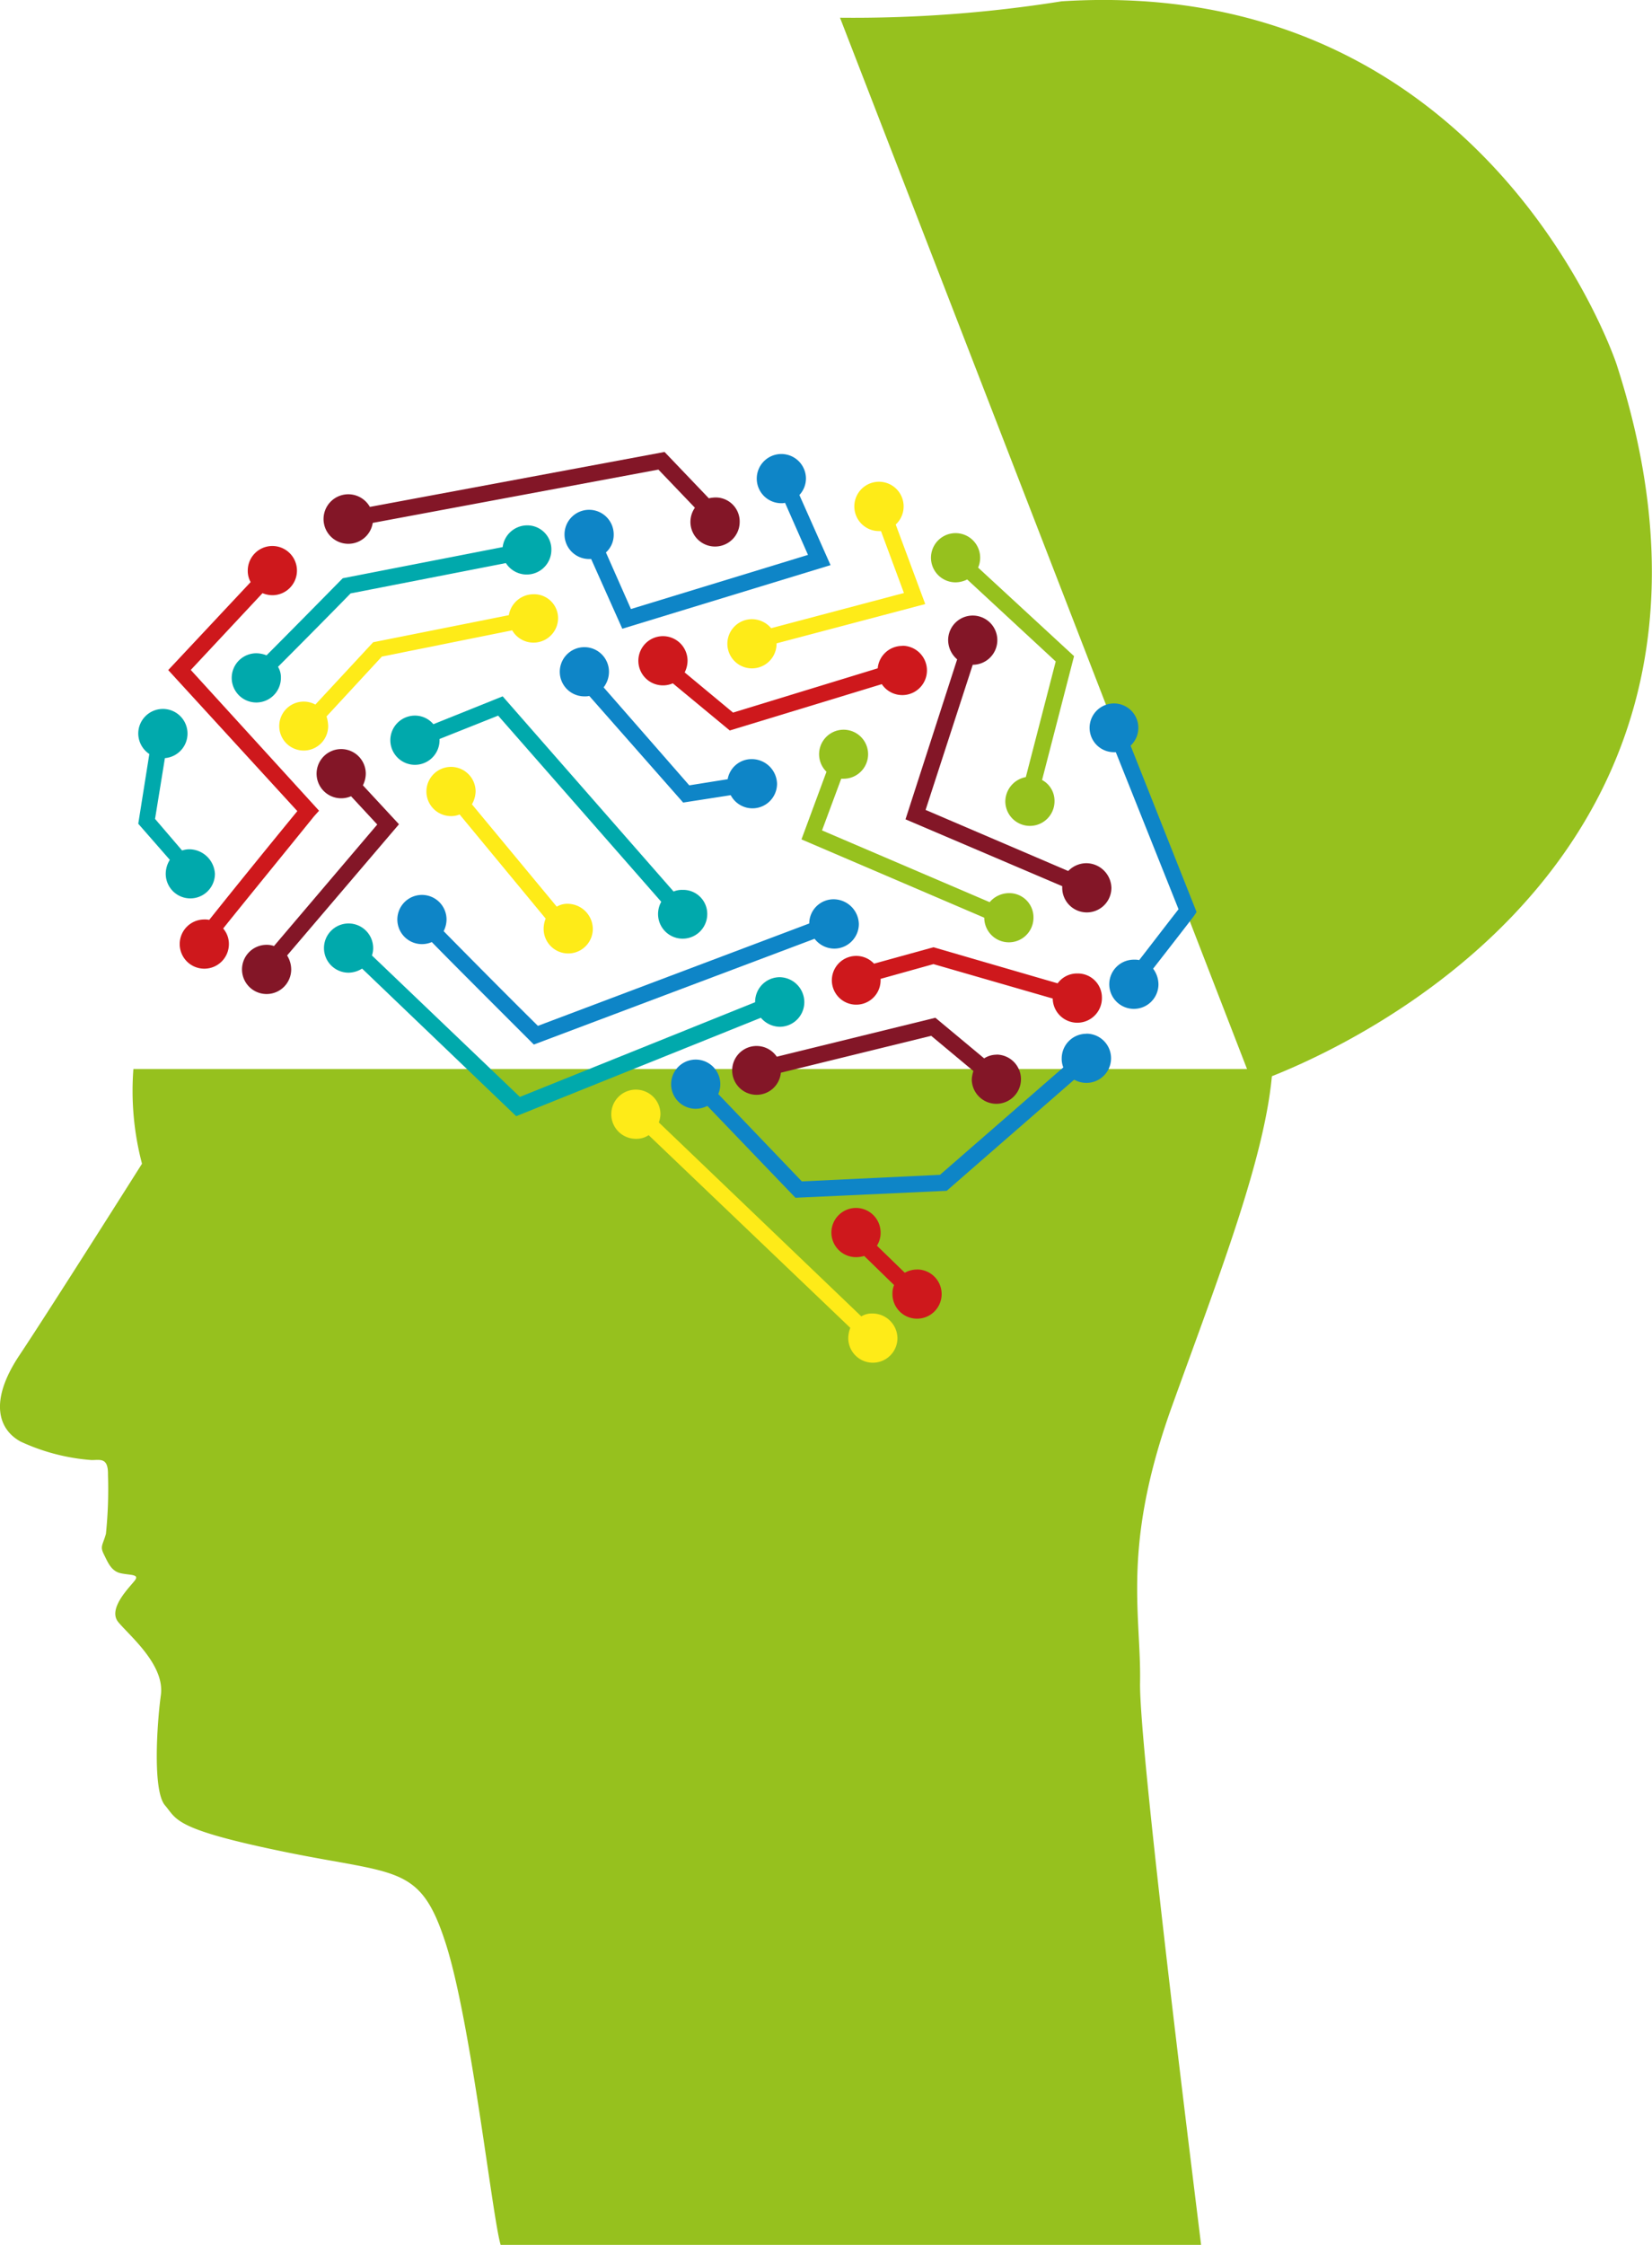 <svg xmlns="http://www.w3.org/2000/svg" width="51.654" height="70.166" viewBox="0 0 51.654 70.166">
  <g id="Group_249" data-name="Group 249" transform="translate(-155.17 -34)">
    <path id="Path_796" data-name="Path 796" d="M52.2,302.871c.038-2.14-.589-4.229,1-8.637,1.448-4.024,2.96-7.868,3.14-10.534H20.724a8.955,8.955,0,0,0,.269,2.96s-2.858,4.524-3.832,5.985-.641,2.332.038,2.7a6.39,6.39,0,0,0,2.217.577c.269,0,.525-.09.513.461a13.543,13.543,0,0,1-.064,1.845c-.1.359-.192.384-.064.641s.231.525.525.59.589.026.449.218-.871.884-.525,1.307,1.461,1.333,1.333,2.281-.256,3,.128,3.447.256.743,3.768,1.461,4.216.384,5.011,2.858,1.461,8.586,1.717,9.419h21.9C54.12,320.466,52.159,305.011,52.2,302.871Z" transform="translate(138.617 -216.288)" fill="#96c11e"/>
    <path id="Path_797" data-name="Path 797" d="M221.5,23.526l12.9,33.306s16.89-5.459,11.38-22.478c0,0-4.024-12.187-17.352-11.341A41.453,41.453,0,0,1,221.5,23.526Z" transform="translate(-40.065 11.028)" fill="#96c11e"/>
    <path id="Path_798" data-name="Path 798" d="M51.9,200.283a.726.726,0,0,0-.231.038l-.846-.987.308-1.9a.77.77,0,1,0-.833-.769.778.778,0,0,0,.346.641l-.346,2.179.987,1.128a.828.828,0,0,0-.128.436.769.769,0,0,0,1.538,0A.811.811,0,0,0,51.9,200.283Z" transform="translate(109.195 -139.739)" fill="#00a9ac"/>
    <path id="Path_799" data-name="Path 799" d="M82.34,151.1a.775.775,0,0,0-.769.679l-5,.974-.051.051c-.743.756-1.781,1.807-2.332,2.358a.892.892,0,0,0-.32-.064.769.769,0,1,0,.769.769.635.635,0,0,0-.09-.346c.666-.666,1.948-1.961,2.268-2.294l4.857-.948a.771.771,0,0,0,1.422-.41A.752.752,0,0,0,82.34,151.1Z" transform="translate(89.316 -100.68)" fill="#00a9ac"/>
    <path id="Path_800" data-name="Path 800" d="M120.937,198.849a.69.69,0,0,0-.282.051l-5.344-6.1-2.166.871a.75.75,0,0,0-.577-.269.769.769,0,1,0,.769.769v-.038l1.833-.73,5.1,5.818a.783.783,0,0,0-.1.384.769.769,0,1,0,1.538,0A.752.752,0,0,0,120.937,198.849Z" transform="translate(55.576 -137.036)" fill="#00a9ac"/>
    <path id="Path_801" data-name="Path 801" d="M109.85,249.879a.771.771,0,0,0-.769.769v.013l-7.356,2.96L97.1,249.2a.726.726,0,0,0,.038-.231.769.769,0,1,0-.769.769.818.818,0,0,0,.423-.128l4.818,4.613,7.651-3.076a.788.788,0,0,0,.589.282.771.771,0,0,0,.769-.769A.782.782,0,0,0,109.85,249.879Z" transform="translate(69.7 -185.337)" fill="#00a9ac"/>
    <path id="Path_802" data-name="Path 802" d="M62.316,164.466l-4.011-4.4,2.243-2.4a.825.825,0,0,0,.308.064.769.769,0,1,0-.769-.769.711.711,0,0,0,.09.359L57.6,160.07l4.037,4.408c-.884,1.076-2.1,2.576-2.755,3.4a.623.623,0,0,0-.154-.013.769.769,0,1,0,.769.769.736.736,0,0,0-.179-.487c.666-.833,1.935-2.384,2.845-3.511Z" transform="translate(102.83 -105.127)" fill="#ce181c"/>
    <path id="Path_803" data-name="Path 803" d="M180.553,178.495a.769.769,0,0,0-.769.7l-4.524,1.384-1.512-1.256a.825.825,0,0,0,.09-.359.769.769,0,1,0-.461.7l1.781,1.474,4.754-1.448a.771.771,0,1,0,.641-1.2Z" transform="translate(2.83 -124.307)" fill="#ce181c"/>
    <path id="Path_804" data-name="Path 804" d="M227.089,254.82a.747.747,0,0,0-.615.308L222.591,254l-1.858.513a.762.762,0,1,0,.205.513v-.038l1.653-.461,3.729,1.076a.769.769,0,0,0,1.538-.026A.752.752,0,0,0,227.089,254.82Z" transform="translate(-38.234 -190.394)" fill="#ce181c"/>
    <path id="Path_805" data-name="Path 805" d="M125.021,214.28a.635.635,0,0,0-.346.09l-2.653-3.2a.843.843,0,0,0,.115-.4.769.769,0,1,0-.769.769.67.67,0,0,0,.269-.051l2.691,3.255a.839.839,0,0,0-.064.32.769.769,0,1,0,1.538,0A.793.793,0,0,0,125.021,214.28Z" transform="translate(47.904 -152.032)" fill="#feeb18"/>
    <path id="Path_806" data-name="Path 806" d="M92.558,167.9a.784.784,0,0,0-.769.654l-4.242.846-1.807,1.948a.765.765,0,1,0,.4.666,1.091,1.091,0,0,0-.051-.295l1.73-1.871,4.075-.82a.769.769,0,0,0,1.435-.384A.75.75,0,0,0,92.558,167.9Z" transform="translate(79.291 -115.327)" fill="#feeb18"/>
    <path id="Path_807" data-name="Path 807" d="M200.19,144.319l-.923-2.486a.771.771,0,1,0-.525.205h.064l.718,1.935-4.152,1.1a.794.794,0,0,0-.6-.282.769.769,0,1,0,.769.769v-.013Z" transform="translate(-16.09 -91.439)" fill="#feeb18"/>
    <path id="Path_808" data-name="Path 808" d="M173.863,295.7a.635.635,0,0,0-.346.09l-6.331-6.062a.828.828,0,0,0,.051-.256.769.769,0,1,0-.769.769.69.69,0,0,0,.4-.115l6.305,6.023a.892.892,0,0,0-.064.32.769.769,0,0,0,1.538,0A.782.782,0,0,0,173.863,295.7Z" transform="translate(8.584 -220.647)" fill="#feeb18"/>
    <path id="Path_809" data-name="Path 809" d="M80.508,208.045l-1.128-1.217a.825.825,0,0,0,.09-.359.769.769,0,1,0-.461.7l.82.884L76.6,211.851a.67.67,0,0,0-.231-.038.769.769,0,1,0,.769.769.828.828,0,0,0-.128-.436Z" transform="translate(87.137 -148.283)" fill="#831627"/>
    <path id="Path_810" data-name="Path 810" d="M203.391,272.353a.719.719,0,0,0-.4.115l-1.525-1.269-4.959,1.217a.763.763,0,1,0,.128.5l4.7-1.153,1.32,1.1a1,1,0,0,0-.051.269.769.769,0,1,0,.782-.782Z" transform="translate(-17.049 -205.389)" fill="#831627"/>
    <path id="Path_811" data-name="Path 811" d="M243.151,180.84a.792.792,0,0,0-.564.244l-4.46-1.909,1.474-4.537h0a.769.769,0,1,0-.769-.769.8.8,0,0,0,.282.6l-1.615,5,4.9,2.089v.051a.769.769,0,1,0,1.538,0A.791.791,0,0,0,243.151,180.84Z" transform="translate(-54.016 -119.861)" fill="#831627"/>
    <path id="Path_812" data-name="Path 812" d="M107.838,134.622a1.12,1.12,0,0,0-.205.026l-1.384-1.448-9.214,1.717a.774.774,0,1,0,.09.5l8.932-1.666,1.141,1.192a.77.77,0,1,0,1.4.449A.752.752,0,0,0,107.838,134.622Z" transform="translate(69.7 -85.074)" fill="#831627"/>
    <path id="Path_813" data-name="Path 813" d="M222.078,319.522a.783.783,0,0,0-.384.1l-.871-.846a.732.732,0,0,0,.115-.41.769.769,0,1,0-.769.769.887.887,0,0,0,.256-.038l.935.91a.69.69,0,0,0-.051.282.769.769,0,1,0,.769-.769Z" transform="translate(-38.234 -245.843)" fill="#ce181c"/>
    <path id="Path_814" data-name="Path 814" d="M218.584,206.013a.8.8,0,0,0-.6.282l-5.241-2.243.6-1.615h.077a.766.766,0,1,0-.538-.218l-.782,2.114,5.716,2.448h0a.769.769,0,1,0,1.538,0A.755.755,0,0,0,218.584,206.013Z" transform="translate(-31.87 -144.098)" fill="#96c11e"/>
    <path id="Path_815" data-name="Path 815" d="M247.173,160.715l1-3.87-3-2.768a.769.769,0,1,0-.7.461.825.825,0,0,0,.359-.09l2.768,2.563-.935,3.614a.781.781,0,0,0-.641.756.769.769,0,1,0,1.538,0A.739.739,0,0,0,247.173,160.715Z" transform="translate(-59.42 -102.337)" fill="#96c11e"/>
    <path id="Path_816" data-name="Path 816" d="M159.11,184.3a.76.76,0,0,0-.756.628l-1.2.192-2.678-3.063a.8.8,0,0,0,.167-.487.769.769,0,1,0-.769.769.624.624,0,0,0,.154-.013l2.935,3.332,1.487-.231a.768.768,0,0,0,1.448-.359A.791.791,0,0,0,159.11,184.3Z" transform="translate(19.568 -126.574)" fill="#0e85c7"/>
    <path id="Path_817" data-name="Path 817" d="M162.617,137.173l-.974-2.191a.762.762,0,0,0,.205-.513.769.769,0,1,0-.769.769.355.355,0,0,0,.115-.013l.718,1.628-5.536,1.692-.782-1.768a.744.744,0,0,0,.243-.564.769.769,0,1,0-.769.769h.064l.974,2.179Z" transform="translate(18.522 -85.51)" fill="#0e85c7"/>
    <path id="Path_818" data-name="Path 818" d="M127.148,241.428a.76.76,0,0,0-.769.756l-8.484,3.2c-.948-.935-2.243-2.243-2.947-2.96a.825.825,0,0,0,.09-.359.769.769,0,1,0-.461.7c.474.487,1.371,1.384,3.076,3.088l.115.115,8.778-3.306a.783.783,0,0,0,.615.308.771.771,0,0,0,.769-.769A.793.793,0,0,0,127.148,241.428Z" transform="translate(54.094 -179.321)" fill="#0e85c7"/>
    <path id="Path_819" data-name="Path 819" d="M193.282,275.1a.771.771,0,0,0-.769.769.69.69,0,0,0,.051.282l-3.857,3.358-4.319.205-2.614-2.73a.769.769,0,1,0-.7.461.825.825,0,0,0,.359-.09l2.755,2.871,4.729-.218,3.986-3.473a.783.783,0,0,0,.384.1.769.769,0,1,0,0-1.538Z" transform="translate(-4.146 -208.79)" fill="#0e85c7"/>
    <path id="Path_820" data-name="Path 820" d="M285.745,200.936l-2.063-5.2a.762.762,0,1,0-.513.205h.051l1.961,4.908c-.372.474-.9,1.166-1.23,1.589a.679.679,0,0,0-.167-.013.769.769,0,1,0,.769.769.827.827,0,0,0-.167-.487c.461-.59,1.243-1.6,1.281-1.653Z" transform="translate(-93.161 -138.431)" fill="#0e85c7"/>
  </g>
</svg>
